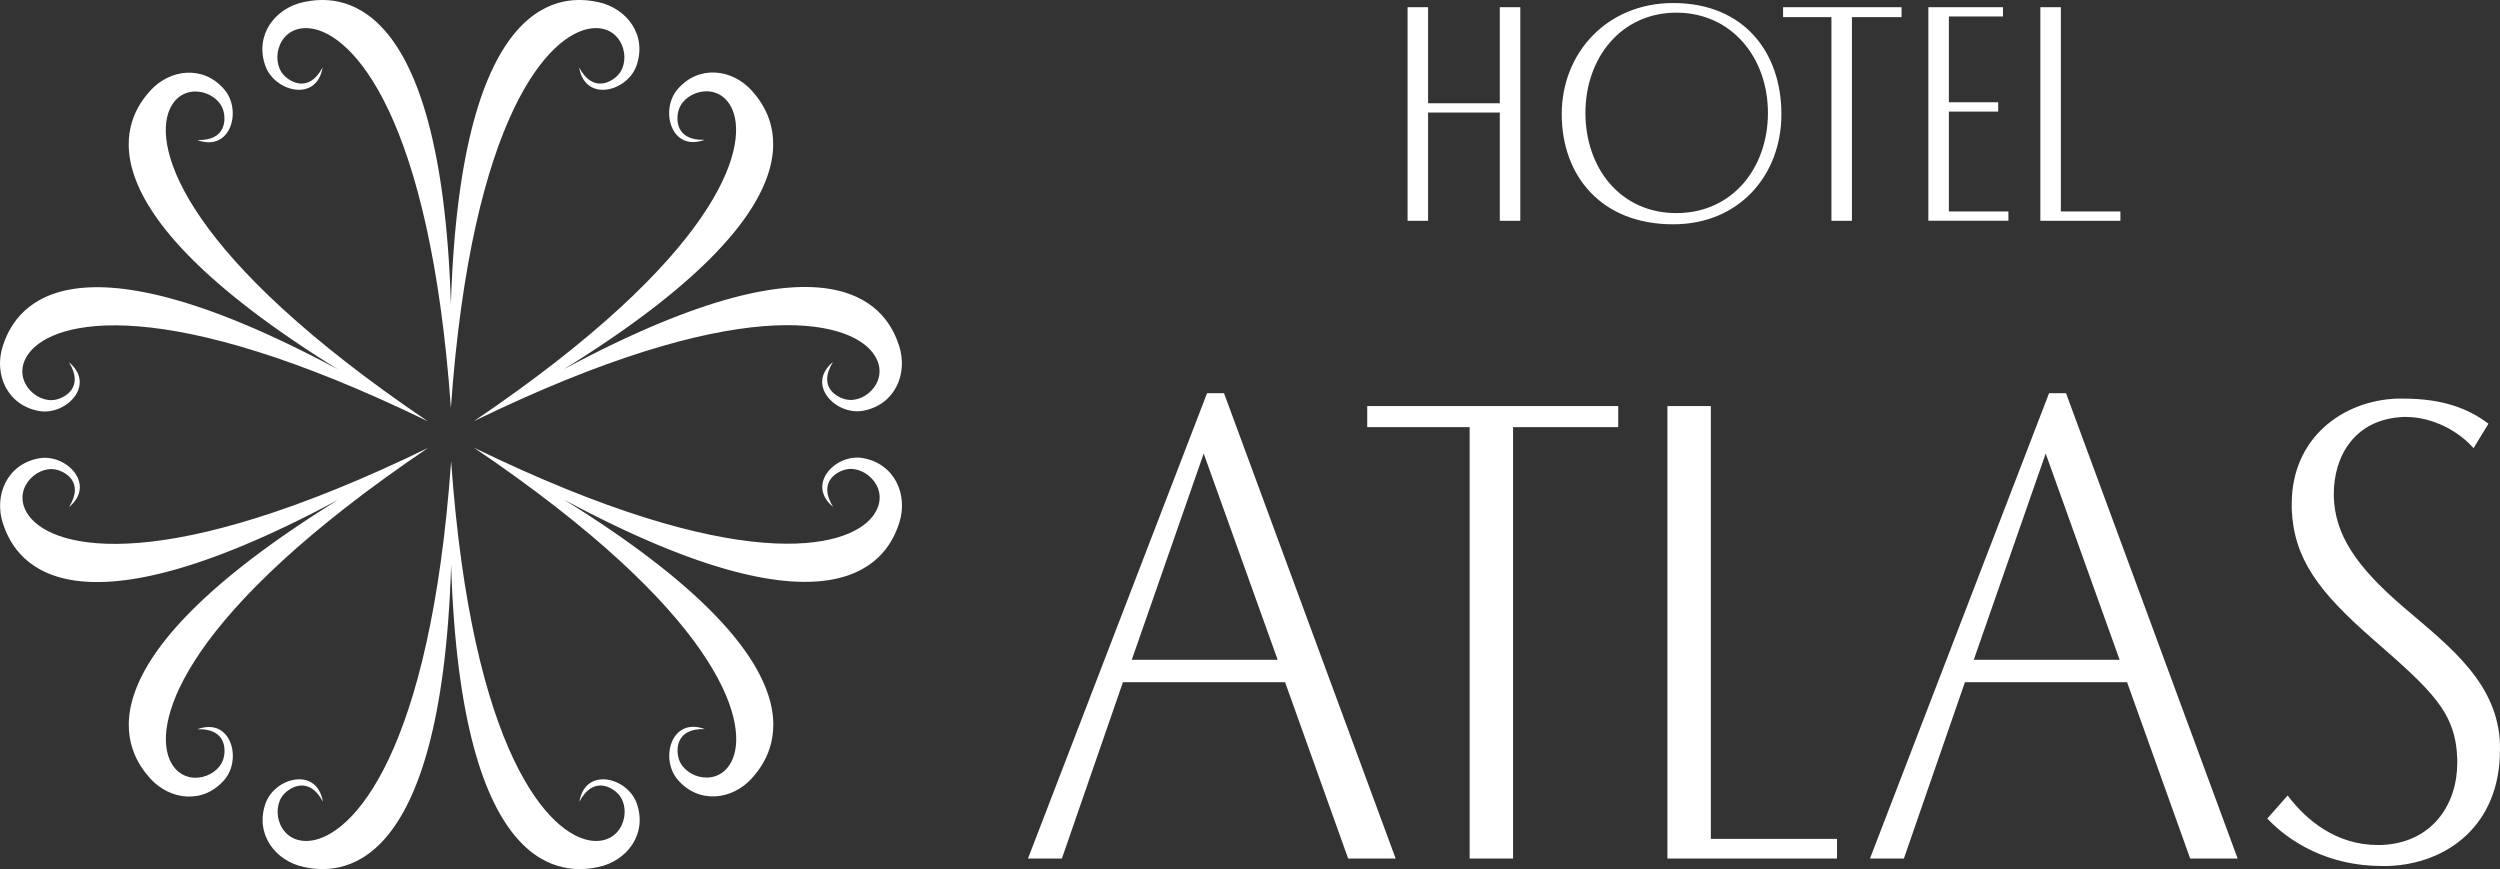 <?xml version="1.0" encoding="UTF-8"?><svg id="_レイヤー_1" xmlns="http://www.w3.org/2000/svg" viewBox="0 0 838.96 291.64"><rect x="0" y="0" width="838.96" height="291.64" fill="#333333" stroke="none"/><defs><style>.cls-1{fill:#fff;stroke-width:0px;}</style></defs><path class="cls-1" d="M213.65,269.53c3.71,10.34-3.23,19.39-12.86,21.43-10.85,2.28-46.07,5.03-49.4-101.29-3.32,106.31-38.54,103.57-49.39,101.29-9.63-2.03-16.57-11.09-12.86-21.43,3.1-8.62,17.2-12.35,19.21-.51-4.64-8.74-11.02-4.86-13.18-2.4-4.52,5.17-1.36,16.77,9.11,15.5,14-1.7,40.1-28.91,47.11-127.33,0,0,0,.01,0,.02v-.02c7.01,98.42,33.11,125.63,47.11,127.33,10.48,1.27,13.64-10.33,9.12-15.5-2.15-2.46-8.54-6.34-13.18,2.4,2.01-11.84,16.12-8.11,19.21.51M289.63,153.73c-9.02-1.64-19.3,8.72-10.05,16.38-5.25-8.39,1.31-11.98,4.52-12.61,6.73-1.33,15.21,7.21,8.86,15.64-8.47,11.28-45.08,20.28-133.82-22.86,0,0,0,0,0,.01,0,0,0,0-.01,0,81.73,55.27,92.24,91.48,86.71,104.46-4.13,9.71-15.77,6.64-17.98.14-1.06-3.1-1.22-10.56,8.66-10.22-11.26-4.18-15.08,9.9-9.16,16.9,7.1,8.38,18.41,6.9,24.99-.43,7.41-8.26,27.39-37.38-63.02-93.42,93.73,50.28,108.97,18.4,112.41,7.86,3.06-9.36-1.31-19.89-12.12-21.85M159.1,141.3s0,0,.02-.01c0,0,0,0-.02.01,88.74-43.14,125.35-34.13,133.83-22.86,6.33,8.43-2.14,16.97-8.87,15.64-3.21-.63-9.76-4.21-4.52-12.61-9.25,7.66,1.04,18.01,10.05,16.38,10.81-1.96,15.18-12.49,12.12-21.85-3.44-10.55-18.68-42.42-112.41,7.86,90.41-56.03,70.42-85.17,63.01-93.42-6.58-7.32-17.88-8.8-24.98-.42-5.93,6.99-2.11,21.08,9.15,16.89-9.89.35-9.72-7.12-8.66-10.21,2.21-6.5,13.85-9.57,17.98.14,5.52,12.97-4.98,49.18-86.71,104.46M108.26,22.64c-4.64,8.73-11.02,4.86-13.18,2.39-4.52-5.16-1.36-16.77,9.12-15.5,14,1.7,40.1,28.91,47.11,127.32,0,0,0,0,0-.01v.02c7.01-98.42,33.11-125.63,47.11-127.33,10.47-1.27,13.63,10.34,9.11,15.5-2.15,2.47-8.54,6.34-13.18-2.39,2.01,11.84,16.12,8.11,19.21-.52,3.71-10.34-3.23-19.39-12.86-21.43-10.86-2.29-46.07-5.02-49.39,101.28C147.99-4.34,112.77-1.6,101.92.69c-9.63,2.04-16.57,11.09-12.86,21.43,3.09,8.63,17.2,12.36,19.2.52M13.07,137.92c9.02,1.63,19.3-8.72,10.05-16.38,5.25,8.38-1.31,11.98-4.52,12.6-6.73,1.34-15.21-7.2-8.87-15.64,8.47-11.28,45.08-20.27,133.82,22.86,0,0,0,0-.01,0,0,0,0,0,.02,0C61.83,86.09,51.33,49.88,56.86,36.9c4.13-9.7,15.77-6.64,17.98-.14,1.05,3.09,1.22,10.57-8.66,10.22,11.26,4.19,15.08-9.9,9.15-16.89-7.1-8.39-18.41-6.9-24.98.42-7.41,8.26-27.39,37.38,63.01,93.42C19.63,73.66,4.39,105.52.95,116.07c-3.06,9.36,1.32,19.88,12.12,21.85M143.6,150.35s0,0-.02,0c0,0,.01,0,.02-.01-88.74,43.14-125.35,34.14-133.82,22.86-6.34-8.43,2.14-16.97,8.87-15.64,3.21.63,9.76,4.22,4.51,12.61,9.25-7.66-1.04-18.01-10.06-16.37-10.81,1.96-15.18,12.49-12.12,21.85,3.45,10.54,18.68,42.41,112.41-7.87-90.41,56.03-70.42,85.17-63.01,93.42,6.57,7.32,17.88,8.8,24.99.42,5.92-6.99,2.1-21.07-9.16-16.89,9.88-.35,9.72,7.12,8.66,10.22-2.22,6.5-13.85,9.57-17.98-.14-5.53-12.98,4.99-49.18,86.71-104.46M510.19,74.09V2.42h-6.88v32.24h-24.07V2.42h-6.88v71.67h6.88v-36.32h24.07v36.32h6.88ZM597.81,38.31c0-20.52-12.36-37.29-36.33-37.29-22.24,0-37.39,16.76-37.39,37.29s13.11,36.96,37.39,36.96c22.24,0,36.33-16.55,36.33-36.96M593.29,37.88c0,18.48-11.92,33.63-30.73,33.63s-30.52-15.15-30.52-33.63,12.03-33.63,30.52-33.63,30.73,15.04,30.73,33.63M638.13,5.75v-3.33h-39.76v3.33h16.23v68.34h6.88V5.75h16.65ZM673.99,74.09v-3.12h-19.98v-33.53h16.55v-3.12h-16.55V5.53h18.16v-3.12h-25.04v71.67h26.86ZM711.57,74.09v-3.12h-19.98V2.42h-6.88v71.67h26.86ZM468.36,288.12l-57.6-156.17h-5.69l-60.1,156.17h11.38l20.49-59.19h54.41l21.17,59.19h15.93ZM428.76,221.41h-48.95l24.13-69.21,24.82,69.21ZM543.05,143.33v-7.06h-84.23v7.06h34.37v144.79h14.57v-144.79h35.29ZM616.47,288.12v-6.6h-42.34v-145.24h-14.57v151.84h56.91ZM750.92,288.12l-57.6-156.17h-5.69l-60.1,156.17h11.38l20.49-59.19h54.41l21.18,59.19h15.93ZM711.31,221.41h-48.94l24.13-69.21,24.81,69.21ZM838.96,249.87c-.68-20.26-16.16-32.33-31.41-45.3-17.53-14.8-23.91-25.5-24.36-37.79v-1.14c0-12.06,6.61-25.04,23.45-25.72h.68c8.88,0,17.53,4.55,22.76,10.47l5.01-8.2c-6.61-5.01-15.25-8.42-28.46-8.42h-2.27c-18.22.68-35.29,13.2-35.29,35.29v1.82c.68,16.62,9.1,27.77,27.09,43.48,20.03,17.53,28,24.59,28.46,40.52v1.14c0,13.66-8.19,26.86-25.5,27.55h-1.14c-13.89,0-23.91-8.19-30.28-16.62l-6.83,7.74c7.06,7.51,20.03,15.93,38.47,15.93h2.05c19.8-.68,37.56-13.66,37.56-38.93v-1.82Z"/></svg>